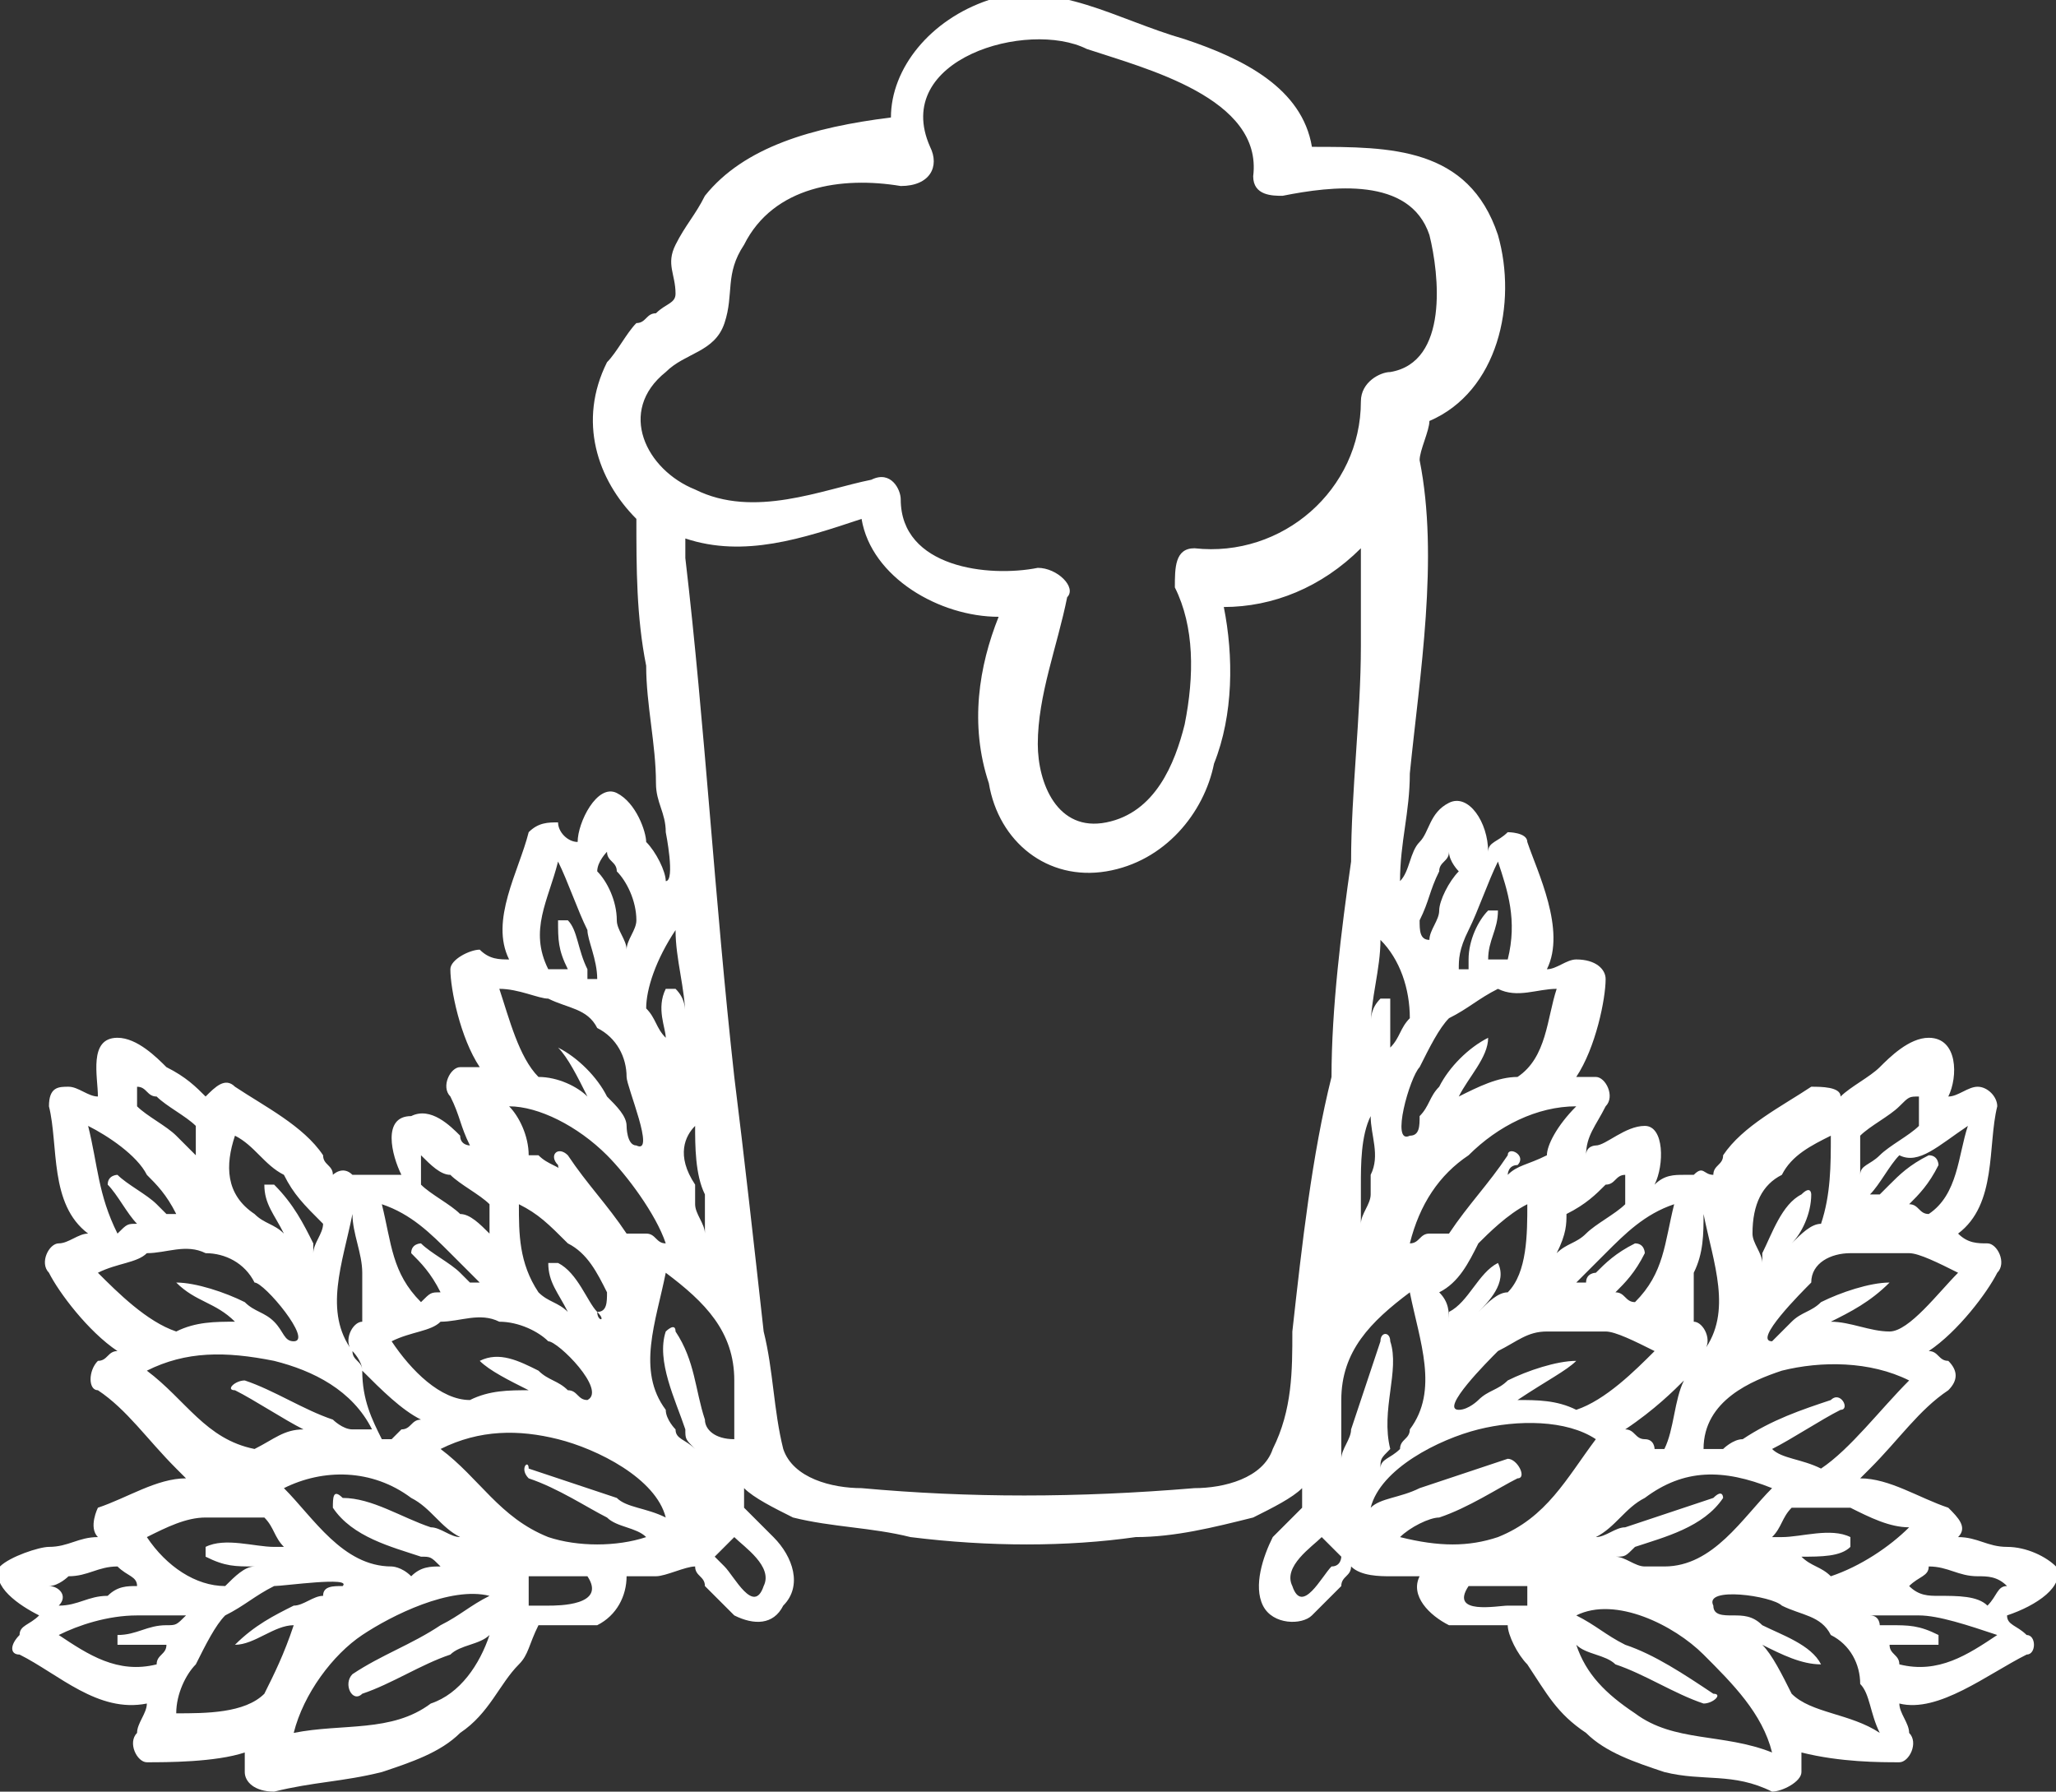 <?xml version="1.0" encoding="utf-8"?>
<!-- Generator: Adobe Illustrator 19.0.1, SVG Export Plug-In . SVG Version: 6.00 Build 0)  -->
<svg version="1.1" id="Camada_1" xmlns="http://www.w3.org/2000/svg" xmlns:xlink="http://www.w3.org/1999/xlink" x="0px" y="0px"
	 width="21px" height="18.3px" viewBox="-295 387.7 21 18.3" enable-background="new -295 387.7 21 18.3" xml:space="preserve">
<rect x="-295" y="387.7" width="21" height="18.3" fill="#333333" stroke="none"/>
<g>
	<g>
		<path fill="#FFFFFF" d="M-274,403.7c-0.1-0.1-0.3-0.2-0.5-0.2s-0.3-0.1-0.5-0.1c0.1-0.1,0-0.2-0.1-0.3c-0.3-0.1-0.6-0.3-0.9-0.3
			l0.1-0.1c0.3-0.3,0.5-0.6,0.8-0.8c0.1-0.1,0.1-0.2,0-0.3c-0.1,0-0.1-0.1-0.2-0.1c0.3-0.2,0.6-0.6,0.7-0.8c0.1-0.1,0-0.3-0.1-0.3
			c-0.1,0-0.2,0-0.3-0.1c0.4-0.3,0.3-0.9,0.4-1.3c0-0.1-0.1-0.2-0.2-0.2c-0.1,0-0.2,0.1-0.3,0.1c0.1-0.2,0.1-0.6-0.2-0.6
			c-0.2,0-0.4,0.2-0.5,0.3c-0.1,0.1-0.3,0.2-0.4,0.3c0-0.1-0.2-0.1-0.3-0.1c-0.3,0.2-0.7,0.4-0.9,0.7c0,0.1-0.1,0.1-0.1,0.2
			c-0.1,0-0.1-0.1-0.2,0l0,0h-0.1c-0.1,0-0.2,0-0.3,0.1c0.1-0.2,0.1-0.6-0.1-0.6c-0.2,0-0.4,0.2-0.5,0.2c0,0-0.1,0-0.1,0.1
			c0-0.2,0.1-0.3,0.2-0.5c0.1-0.1,0-0.3-0.1-0.3c-0.1,0-0.1,0-0.2,0c0.2-0.3,0.3-0.8,0.3-1c0-0.1-0.1-0.2-0.3-0.2
			c-0.1,0-0.2,0.1-0.3,0.1c0.2-0.4-0.1-1-0.2-1.3c0-0.1-0.2-0.1-0.2-0.1c-0.1,0.1-0.2,0.1-0.2,0.2c0-0.3-0.2-0.6-0.4-0.5
			c-0.2,0.1-0.2,0.3-0.3,0.4s-0.1,0.3-0.2,0.4l0,0c0-0.4,0.1-0.7,0.1-1.1c0.1-1,0.3-2.2,0.1-3.2c0-0.1,0.1-0.3,0.1-0.4
			c0.7-0.3,0.9-1.2,0.7-1.9c-0.3-0.9-1.1-0.9-1.9-0.9c-0.1-0.6-0.7-0.9-1.3-1.1c-0.7-0.2-1.3-0.6-2-0.4c-0.6,0.2-1,0.7-1,1.2
			c-0.8,0.1-1.5,0.3-1.9,0.8c-0.1,0.2-0.2,0.3-0.3,0.5s0,0.3,0,0.5c0,0.1-0.1,0.1-0.2,0.2c-0.1,0-0.1,0.1-0.2,0.1
			c-0.1,0.1-0.2,0.3-0.3,0.4c-0.3,0.6-0.1,1.2,0.3,1.6c0,0.5,0,1,0.1,1.5c0,0.4,0.1,0.8,0.1,1.2c0,0.2,0.1,0.3,0.1,0.5
			c0,0,0.1,0.5,0,0.5l0,0c0-0.1-0.1-0.3-0.2-0.4c0-0.1-0.1-0.4-0.3-0.5c-0.2-0.1-0.4,0.3-0.4,0.5c-0.1,0-0.2-0.1-0.2-0.2
			c-0.1,0-0.2,0-0.3,0.1c-0.1,0.4-0.4,0.9-0.2,1.3c-0.1,0-0.2,0-0.3-0.1c-0.1,0-0.3,0.1-0.3,0.2c0,0.2,0.1,0.7,0.3,1
			c-0.1,0-0.1,0-0.2,0c-0.1,0-0.2,0.2-0.1,0.3c0.1,0.2,0.1,0.3,0.2,0.5c0,0-0.1,0-0.1-0.1c-0.1-0.1-0.3-0.3-0.5-0.2
			c-0.3,0-0.2,0.4-0.1,0.6c-0.2,0-0.3,0-0.4,0h-0.1l0,0c-0.1-0.1-0.2,0-0.2,0c0-0.1-0.1-0.1-0.1-0.2c-0.2-0.3-0.6-0.5-0.9-0.7
			c-0.1-0.1-0.2,0-0.3,0.1c-0.1-0.1-0.2-0.2-0.4-0.3c-0.1-0.1-0.3-0.3-0.5-0.3c-0.3,0-0.2,0.4-0.2,0.6c-0.1,0-0.2-0.1-0.3-0.1
			c-0.1,0-0.2,0-0.2,0.2c0.1,0.4,0,1,0.4,1.3c-0.1,0-0.2,0.1-0.3,0.1s-0.2,0.2-0.1,0.3c0.1,0.2,0.4,0.6,0.7,0.8
			c-0.1,0-0.1,0.1-0.2,0.1c-0.1,0.1-0.1,0.3,0,0.3c0.3,0.2,0.5,0.5,0.8,0.8l0.1,0.1c-0.3,0-0.6,0.2-0.9,0.3c0,0-0.1,0.2,0,0.3
			c-0.2,0-0.3,0.1-0.5,0.1c-0.1,0-0.4,0.1-0.5,0.2c-0.1,0.2,0.2,0.4,0.4,0.5c-0.1,0.1-0.2,0.1-0.2,0.2c-0.1,0.1-0.1,0.2,0,0.2
			c0.4,0.2,0.8,0.6,1.3,0.5c0,0.1-0.1,0.2-0.1,0.3c-0.1,0.1,0,0.3,0.1,0.3c0.2,0,0.7,0,1-0.1c0,0.1,0,0.1,0,0.2s0.1,0.2,0.3,0.2
			c0.4-0.1,0.7-0.1,1.1-0.2c0.3-0.1,0.6-0.2,0.8-0.4c0.3-0.2,0.4-0.5,0.6-0.7c0.1-0.1,0.1-0.2,0.2-0.4c0.1,0,0.2,0,0.2,0
			c0.1,0,0.3,0,0.4,0c0.2-0.1,0.3-0.3,0.3-0.5l0,0c0.1,0,0.2,0,0.3,0c0.1,0,0.3-0.1,0.4-0.1c0,0.1,0.1,0.1,0.1,0.2
			c0.1,0.1,0.2,0.2,0.3,0.3c0.2,0.1,0.4,0.1,0.5-0.1c0.2-0.2,0.1-0.5-0.1-0.7c-0.1-0.1-0.2-0.2-0.3-0.3l0,0l0,0c0-0.1,0-0.1,0-0.2
			c0.1,0.1,0.3,0.2,0.5,0.3c0.4,0.1,0.8,0.1,1.2,0.2c0.8,0.1,1.6,0.1,2.3,0c0.4,0,0.8-0.1,1.2-0.2c0.2-0.1,0.4-0.2,0.5-0.3
			c0,0.1,0,0.1,0,0.2l0,0l0,0c-0.1,0.1-0.2,0.2-0.3,0.3c-0.1,0.2-0.2,0.5-0.1,0.7c0.1,0.2,0.4,0.2,0.5,0.1s0.2-0.2,0.3-0.3
			c0-0.1,0.1-0.1,0.1-0.2c0.1,0.1,0.3,0.1,0.4,0.1c0.1,0,0.2,0,0.3,0l0,0c-0.1,0.2,0.1,0.4,0.3,0.5c0.1,0,0.3,0,0.4,0
			c0.1,0,0.2,0,0.2,0c0,0.1,0.1,0.3,0.2,0.4c0.2,0.3,0.3,0.5,0.6,0.7c0.2,0.2,0.5,0.3,0.8,0.4c0.4,0.1,0.7,0,1.1,0.2
			c0.1,0,0.3-0.1,0.3-0.2s0-0.1,0-0.2c0.4,0.1,0.8,0.1,1,0.1c0.1,0,0.2-0.2,0.1-0.3c0-0.1-0.1-0.2-0.1-0.3c0.4,0.1,0.9-0.3,1.3-0.5
			c0.1,0,0.1-0.2,0-0.2c-0.1-0.1-0.2-0.1-0.2-0.2C-274.2,404.1-273.9,403.9-274,403.7z M-275.5,403.3c-0.2,0.2-0.5,0.4-0.8,0.5
			c-0.1-0.1-0.2-0.1-0.3-0.2c0.2,0,0.4,0,0.5-0.1v-0.1c-0.2-0.1-0.5,0-0.7,0c0,0,0,0-0.1,0c0.1-0.1,0.1-0.2,0.2-0.3
			c0.2,0,0.4,0,0.6,0C-275.9,403.2-275.7,403.3-275.5,403.3z M-277.5,403c-0.3,0.1-0.6,0.2-0.9,0.3c-0.1,0-0.2,0.1-0.3,0.1
			c0.2-0.1,0.3-0.3,0.5-0.4c0.4-0.3,0.8-0.3,1.3-0.1c-0.3,0.3-0.6,0.8-1.1,0.8c-0.1,0-0.1,0-0.2,0c-0.1,0-0.2-0.1-0.3-0.1
			c0.1,0,0.1,0,0.2-0.1c0.3-0.1,0.7-0.2,0.9-0.5C-277.4,403-277.4,402.9-277.5,403z M-274.9,399.2c-0.1,0.3-0.1,0.7-0.4,0.9l0,0
			c-0.1,0-0.1-0.1-0.2-0.1l0,0c0.1-0.1,0.2-0.2,0.3-0.4c0,0,0-0.1-0.1-0.1c-0.2,0.1-0.3,0.2-0.4,0.3c0,0,0,0-0.1,0.1h-0.1
			c0.1-0.1,0.2-0.3,0.3-0.4C-275.4,399.6-275.2,399.4-274.9,399.2z M-276,399.3c0.1-0.1,0.3-0.2,0.4-0.3c0.1-0.1,0.1-0.1,0.2-0.1
			l0,0c0,0.1,0,0.2,0,0.3l0,0c-0.1,0.1-0.3,0.2-0.4,0.3c-0.1,0.1-0.2,0.1-0.2,0.2C-276,399.5-276,399.4-276,399.3L-276,399.3z
			 M-276.1,400.5c0.2,0,0.4,0,0.6,0c0.1,0,0.3,0.1,0.5,0.2c-0.2,0.2-0.5,0.6-0.7,0.6c-0.2,0-0.4-0.1-0.6-0.1
			c0.2-0.1,0.4-0.2,0.6-0.4l0,0c-0.2,0-0.5,0.1-0.7,0.2c-0.1,0.1-0.2,0.1-0.3,0.2c0,0-0.1,0.1-0.2,0.2l0,0c-0.2,0,0.3-0.5,0.4-0.6
			C-276.5,400.6-276.3,400.5-276.1,400.5z M-276.8,399.7c0.1-0.2,0.3-0.3,0.5-0.4c0,0.3,0,0.6-0.1,0.9c-0.1,0-0.2,0.1-0.3,0.2
			c0.1-0.1,0.2-0.3,0.2-0.5c0,0,0-0.1-0.1,0c-0.2,0.1-0.3,0.4-0.4,0.6c0,0,0,0,0,0.1c0-0.1-0.1-0.2-0.1-0.3
			C-277.1,400-277,399.8-276.8,399.7z M-276.8,401.7c0.4-0.1,0.9-0.1,1.3,0.1c-0.3,0.3-0.6,0.7-0.9,0.9l0,0
			c-0.2-0.1-0.4-0.1-0.5-0.2c0.2-0.1,0.5-0.3,0.7-0.4c0.1,0,0-0.2-0.1-0.1c-0.3,0.1-0.6,0.2-0.9,0.4c-0.1,0-0.2,0.1-0.2,0.1
			c-0.1,0-0.2,0-0.2,0C-277.6,402-277.1,401.8-276.8,401.7z M-277.7,400.7c0.1-0.2,0.1-0.4,0.1-0.6l0,0c0.1,0.5,0.3,1,0,1.4
			c0,0.1-0.1,0.1-0.1,0.2l0,0c0.1-0.1,0.1-0.1,0.1-0.2c0.1-0.1,0-0.3-0.1-0.3l0,0C-277.7,401.1-277.7,400.9-277.7,400.7z
			 M-277.8,401.8c-0.1,0.2-0.1,0.5-0.2,0.7c0,0,0,0-0.1,0c0,0,0-0.1-0.1-0.1c-0.1,0-0.1-0.1-0.2-0.1
			C-278.1,402.1-277.9,401.9-277.8,401.8z M-278.9,401.6c-0.2,0-0.5,0.1-0.7,0.2c-0.1,0.1-0.2,0.1-0.3,0.2c0,0-0.1,0.1-0.2,0.1l0,0
			c-0.2,0,0.3-0.5,0.4-0.6c0.2-0.1,0.3-0.2,0.5-0.2c0.2,0,0.4,0,0.6,0c0.1,0,0.3,0.1,0.5,0.2c-0.2,0.2-0.5,0.5-0.8,0.6
			c-0.2-0.1-0.4-0.1-0.6-0.1C-279.2,401.8-279,401.7-278.9,401.6C-278.8,401.6-278.8,401.6-278.9,401.6z M-279.7,400.6
			c-0.2,0.1-0.3,0.4-0.5,0.5c0,0,0,0,0,0.1c0-0.1,0-0.2-0.1-0.3c0.2-0.1,0.3-0.3,0.4-0.5c0.1-0.1,0.3-0.3,0.5-0.4
			c0,0.3,0,0.7-0.2,0.9c-0.1,0-0.2,0.1-0.3,0.2C-279.8,401-279.6,400.8-279.7,400.6C-279.6,400.6-279.6,400.6-279.7,400.6z
			 M-277.9,400c-0.1,0.4-0.1,0.7-0.4,1l0,0c-0.1,0-0.1-0.1-0.2-0.1l0,0c0.1-0.1,0.2-0.2,0.3-0.4c0,0,0-0.1-0.1-0.1
			c-0.2,0.1-0.3,0.2-0.4,0.3c0,0-0.1,0-0.1,0.1h-0.1c0.1-0.1,0.2-0.2,0.3-0.3C-278.4,400.3-278.2,400.1-277.9,400z M-279,400.1
			L-279,400.1c0.2-0.1,0.3-0.2,0.4-0.3c0.1,0,0.1-0.1,0.2-0.1l0,0c0,0.1,0,0.2,0,0.3l0,0c-0.1,0.1-0.3,0.2-0.4,0.3
			c-0.1,0.1-0.2,0.1-0.3,0.2C-279,400.3-279,400.2-279,400.1z M-279.2,399.5L-279.2,399.5c-0.2,0.1-0.3,0.1-0.4,0.2
			c0,0,0-0.1,0.1-0.1c0.1-0.1-0.1-0.2-0.1-0.1c-0.2,0.3-0.4,0.5-0.6,0.8l0,0c-0.1,0-0.1,0-0.2,0s-0.1,0.1-0.2,0.1
			c0.1-0.4,0.3-0.7,0.6-0.9c0.3-0.3,0.7-0.5,1.1-0.5C-279.1,399.2-279.2,399.4-279.2,399.5z M-279.1,397.8c-0.1,0.3-0.1,0.7-0.4,0.9
			c-0.2,0-0.4,0.1-0.6,0.2c0.1-0.2,0.3-0.4,0.3-0.6l0,0c-0.2,0.1-0.4,0.3-0.5,0.5c-0.1,0.1-0.1,0.2-0.2,0.3c0,0.1,0,0.2-0.1,0.2l0,0
			c-0.2,0.1,0-0.6,0.1-0.7c0.1-0.2,0.2-0.4,0.3-0.5c0.2-0.1,0.3-0.2,0.5-0.3C-279.5,397.9-279.3,397.8-279.1,397.8z M-280,397.2
			c0.1-0.2,0.2-0.5,0.3-0.7c0.1,0.3,0.2,0.6,0.1,1l0,0c-0.1,0-0.1,0-0.2,0l0,0c0-0.2,0.1-0.3,0.1-0.5h-0.1c-0.1,0.1-0.2,0.3-0.2,0.5
			v0.1h-0.1C-280.1,397.5-280.1,397.4-280,397.2z M-280.5,397.1c0.1-0.2,0.1-0.3,0.2-0.5c0-0.1,0.1-0.1,0.1-0.2l0,0
			c0,0.1,0.1,0.2,0.1,0.2l0,0c-0.1,0.1-0.2,0.3-0.2,0.4c0,0.1-0.1,0.2-0.1,0.3C-280.5,397.3-280.5,397.2-280.5,397.1
			C-280.6,397.1-280.6,397.1-280.5,397.1z M-280.6,398.1c-0.1,0.1-0.1,0.2-0.2,0.3c0-0.2,0-0.4,0-0.5h-0.1c-0.1,0.1-0.1,0.2-0.1,0.3
			c0-0.3,0.1-0.6,0.1-0.9C-280.7,397.5-280.6,397.8-280.6,398.1z M-281,399.7c0,0.1,0,0.1,0,0.2c0,0.1-0.1,0.2-0.1,0.3
			c0-0.1,0-0.1,0-0.2c0-0.1,0-0.1,0-0.2c0-0.2,0-0.5,0.1-0.7C-281,399.3-280.9,399.5-281,399.7z M-288.2,391.5
			c0.2-0.2,0.5-0.2,0.6-0.5c0.1-0.3,0-0.5,0.2-0.8c0.3-0.6,1-0.7,1.6-0.6c0.3,0,0.4-0.2,0.3-0.4c-0.4-0.9,1-1.3,1.6-1
			c0.6,0.2,1.8,0.5,1.7,1.3c0,0.2,0.2,0.2,0.3,0.2c0.5-0.1,1.3-0.2,1.5,0.4c0.1,0.4,0.2,1.3-0.4,1.4c-0.1,0-0.3,0.1-0.3,0.3
			c0,0.9-0.8,1.6-1.7,1.5c-0.2,0-0.2,0.2-0.2,0.4c0.2,0.4,0.2,0.9,0.1,1.4c-0.1,0.4-0.3,0.9-0.8,1s-0.7-0.4-0.7-0.8
			c0-0.5,0.2-1,0.3-1.5c0.1-0.1-0.1-0.3-0.3-0.3c-0.5,0.1-1.4,0-1.4-0.7c0-0.1-0.1-0.3-0.3-0.2c-0.5,0.1-1.2,0.4-1.8,0.1
			C-288.4,392.5-288.7,391.9-288.2,391.5z M-288.1,397.2c0,0.3,0.1,0.6,0.1,0.9c0-0.1,0-0.2-0.1-0.3h-0.1c-0.1,0.2,0,0.4,0,0.5
			c-0.1-0.1-0.1-0.2-0.2-0.3C-288.4,397.8-288.3,397.5-288.1,397.2z M-287.9,399.2c0,0.2,0,0.5,0.1,0.7c0,0.1,0,0.1,0,0.2
			s0,0.1,0,0.2c0-0.1-0.1-0.2-0.1-0.3c0-0.1,0-0.1,0-0.2C-288.1,399.5-288,399.3-287.9,399.2z M-288.9,396.6c0-0.1,0.1-0.2,0.1-0.2
			l0,0c0,0.1,0.1,0.1,0.1,0.2c0.1,0.1,0.2,0.3,0.2,0.5l0,0c0,0.1-0.1,0.2-0.1,0.3c0-0.1-0.1-0.2-0.1-0.3
			C-288.7,396.9-288.8,396.7-288.9,396.6L-288.9,396.6z M-289.3,396.5c0.1,0.2,0.2,0.5,0.3,0.7c0,0.1,0.1,0.3,0.1,0.5h-0.1v-0.1
			c-0.1-0.2-0.1-0.4-0.2-0.5h-0.1c0,0.2,0,0.3,0.1,0.5l0,0c-0.1,0-0.1,0-0.2,0l0,0C-289.6,397.2-289.4,396.9-289.3,396.5z
			 M-289.4,397.9c0.2,0.1,0.4,0.1,0.5,0.3c0.2,0.1,0.3,0.3,0.3,0.5c0,0.1,0.3,0.8,0.1,0.7l0,0c-0.1,0-0.1-0.2-0.1-0.2
			c0-0.1-0.1-0.2-0.2-0.3c-0.1-0.2-0.3-0.4-0.5-0.5l0,0c0.1,0.1,0.2,0.3,0.3,0.5c-0.1-0.1-0.3-0.2-0.5-0.2c-0.2-0.2-0.3-0.6-0.4-0.9
			C-289.7,397.8-289.5,397.9-289.4,397.9z M-288.8,399.5c0.2,0.2,0.5,0.6,0.6,0.9c-0.1,0-0.1-0.1-0.2-0.1s-0.1,0-0.2,0l0,0
			c-0.2-0.3-0.4-0.5-0.6-0.8c-0.1-0.1-0.2,0-0.1,0.1c0,0,0,0.1,0.1,0.1c-0.1-0.1-0.2-0.1-0.3-0.2h-0.1c0-0.2-0.1-0.4-0.2-0.5
			C-289.5,399-289.1,399.2-288.8,399.5z M-290.1,401.6c0.1,0.1,0.3,0.2,0.5,0.3c-0.2,0-0.4,0-0.6,0.1c-0.3,0-0.6-0.3-0.8-0.6
			c0.2-0.1,0.4-0.1,0.5-0.2c0.2,0,0.4-0.1,0.6,0c0.2,0,0.4,0.1,0.5,0.2c0.1,0,0.6,0.5,0.4,0.6l0,0c-0.1,0-0.1-0.1-0.2-0.1
			c-0.1-0.1-0.2-0.1-0.3-0.2C-289.7,401.6-289.9,401.5-290.1,401.6C-290.2,401.6-290.2,401.6-290.1,401.6z M-288.9,401.1
			c-0.1-0.1-0.2-0.4-0.4-0.5h-0.1c0,0.2,0.1,0.3,0.2,0.5c-0.1-0.1-0.2-0.1-0.3-0.2c-0.2-0.3-0.2-0.6-0.2-0.9
			c0.2,0.1,0.3,0.2,0.5,0.4c0.2,0.1,0.3,0.3,0.4,0.5C-288.8,401-288.8,401.1-288.9,401.1C-288.8,401.2-288.9,401.2-288.9,401.1z
			 M-290.4,399.7c0.1,0.1,0.3,0.2,0.4,0.3l0,0c0,0.1,0,0.2,0,0.3c-0.1-0.1-0.2-0.2-0.3-0.2c-0.1-0.1-0.3-0.2-0.4-0.3l0,0
			c0-0.1,0-0.2,0-0.3l0,0C-290.6,399.6-290.5,399.7-290.4,399.7z M-290.4,400.5c0.1,0.1,0.2,0.2,0.3,0.3h-0.1c0,0,0,0-0.1-0.1
			c-0.1-0.1-0.3-0.2-0.4-0.3c0,0-0.1,0-0.1,0.1c0.1,0.1,0.2,0.2,0.3,0.4l0,0c-0.1,0-0.1,0-0.2,0.1l0,0c-0.3-0.3-0.3-0.6-0.4-1
			C-290.8,400.1-290.6,400.3-290.4,400.5z M-290.7,402.2c-0.1,0-0.1,0.1-0.2,0.1l-0.1,0.1c0,0,0,0-0.1,0c-0.1-0.2-0.2-0.4-0.2-0.7
			C-291.1,401.9-290.9,402.1-290.7,402.2z M-291.6,403.1c0.2,0.3,0.6,0.4,0.9,0.5c0.1,0,0.1,0,0.2,0.1c-0.1,0-0.2,0-0.3,0.1
			c-0.1-0.1-0.2-0.1-0.2-0.1c-0.5,0-0.8-0.5-1.1-0.8c0.4-0.2,0.9-0.2,1.3,0.1c0.2,0.1,0.3,0.3,0.5,0.4c-0.1,0-0.2-0.1-0.3-0.1
			c-0.3-0.1-0.6-0.3-0.9-0.3C-291.6,402.9-291.6,403-291.6,403.1z M-291.4,400.1L-291.4,400.1c0,0.2,0.1,0.4,0.1,0.6s0,0.3,0,0.5
			l0,0c-0.1,0-0.2,0.2-0.1,0.3c0,0,0.1,0.1,0.1,0.2l0,0c0-0.1-0.1-0.1-0.1-0.2C-291.7,401.1-291.5,400.6-291.4,400.1z M-292.6,399.3
			c0.2,0.1,0.3,0.3,0.5,0.4c0.1,0.2,0.2,0.3,0.4,0.5c0,0.1-0.1,0.2-0.1,0.3c0,0,0,0,0-0.1c-0.1-0.2-0.2-0.4-0.4-0.6h-0.1
			c0,0.2,0.1,0.3,0.2,0.5c-0.1-0.1-0.2-0.1-0.3-0.2C-292.7,399.9-292.7,399.6-292.6,399.3z M-293.6,398.8L-293.6,398.8
			c0.1,0,0.1,0.1,0.2,0.1c0.1,0.1,0.3,0.2,0.4,0.3l0,0c0,0.1,0,0.2,0,0.3c-0.1-0.1-0.2-0.2-0.2-0.2c-0.1-0.1-0.3-0.2-0.4-0.3l0,0
			C-293.6,399-293.6,398.9-293.6,398.8z M-294.1,399.2c0.2,0.1,0.5,0.3,0.6,0.5c0.1,0.1,0.2,0.2,0.3,0.4h-0.1c0,0,0,0-0.1-0.1
			c-0.1-0.1-0.3-0.2-0.4-0.3c0,0-0.1,0-0.1,0.1c0.1,0.1,0.2,0.3,0.3,0.4l0,0c-0.1,0-0.1,0-0.2,0.1l0,0
			C-294,399.9-294,399.6-294.1,399.2z M-294,400.7c0.2-0.1,0.4-0.1,0.5-0.2c0.2,0,0.4-0.1,0.6,0c0.2,0,0.4,0.1,0.5,0.3
			c0.1,0,0.6,0.6,0.4,0.6l0,0c-0.1,0-0.1-0.1-0.2-0.2c-0.1-0.1-0.2-0.1-0.3-0.2c-0.2-0.1-0.5-0.2-0.7-0.2l0,0
			c0.2,0.2,0.4,0.2,0.6,0.4c-0.2,0-0.4,0-0.6,0.1C-293.5,401.2-293.8,400.9-294,400.7z M-293.5,401.7c0.4-0.2,0.8-0.2,1.3-0.1
			c0.4,0.1,0.8,0.3,1,0.7c-0.1,0-0.2,0-0.2,0c-0.1,0-0.2-0.1-0.2-0.1c-0.3-0.1-0.6-0.3-0.9-0.4c-0.1,0-0.2,0.1-0.1,0.1
			c0.2,0.1,0.5,0.3,0.7,0.4c-0.2,0-0.3,0.1-0.5,0.2l0,0C-292.9,402.4-293.1,402-293.5,401.7z M-292.9,403.2c0.2,0,0.4,0,0.6,0
			c0.1,0.1,0.1,0.2,0.2,0.3c0,0,0,0-0.1,0c-0.2,0-0.5-0.1-0.7,0v0.1c0.2,0.1,0.3,0.1,0.5,0.1c-0.1,0-0.2,0.1-0.3,0.2
			c-0.3,0-0.6-0.2-0.8-0.5C-293.3,403.3-293.1,403.2-292.9,403.2z M-294.5,403.9c0.1,0,0.2-0.1,0.2-0.1c0.2,0,0.3-0.1,0.5-0.1l0,0
			c0.1,0.1,0.2,0.1,0.2,0.2c-0.1,0-0.2,0-0.3,0.1c-0.2,0-0.3,0.1-0.5,0.1l0,0C-294.3,404-294.4,403.9-294.5,403.9L-294.5,403.9z
			 M-293.3,404.3c-0.2,0-0.3,0.1-0.5,0.1v0.1c0.2,0,0.3,0,0.5,0l0,0c0,0.1-0.1,0.1-0.1,0.2l0,0c-0.4,0.1-0.7-0.1-1-0.3
			c0.2-0.1,0.5-0.2,0.8-0.2c0.1,0,0.3,0,0.5,0C-293.2,404.3-293.2,404.3-293.3,404.3L-293.3,404.3z M-292.3,405
			c-0.2,0.2-0.6,0.2-0.9,0.2c0-0.2,0.1-0.4,0.2-0.5c0.1-0.2,0.2-0.4,0.3-0.5c0.2-0.1,0.3-0.2,0.5-0.3c0.1,0,0.8-0.1,0.7,0l0,0
			c-0.1,0-0.2,0-0.2,0.1c-0.1,0-0.2,0.1-0.3,0.1c-0.2,0.1-0.4,0.2-0.6,0.4l0,0c0.2,0,0.4-0.2,0.6-0.2
			C-292.1,404.6-292.2,404.8-292.3,405z M-291.3,405c0.3-0.1,0.6-0.3,0.9-0.4c0.1-0.1,0.3-0.1,0.4-0.2c-0.1,0.3-0.3,0.6-0.6,0.7
			c-0.4,0.3-0.9,0.2-1.4,0.3c0.1-0.4,0.4-0.8,0.7-1c0.3-0.2,0.9-0.5,1.3-0.4c-0.2,0.1-0.3,0.2-0.5,0.3c-0.3,0.2-0.6,0.3-0.9,0.5
			C-291.5,404.9-291.4,405.1-291.3,405z M-289.4,404.1c-0.1,0-0.1,0-0.2,0c0-0.1,0-0.2,0-0.3l0,0c0,0,0.1,0,0.2,0h0.1
			c0.1,0,0.2,0,0.3,0l0,0C-288.8,404.1-289.3,404.1-289.4,404.1z M-289.6,402.8c0.3,0.1,0.6,0.3,0.8,0.4c0.1,0.1,0.3,0.1,0.4,0.2
			c-0.3,0.1-0.7,0.1-1,0c-0.5-0.2-0.7-0.6-1.1-0.9c0.4-0.2,0.8-0.2,1.2-0.1c0.4,0.1,1,0.4,1.1,0.8c-0.2-0.1-0.4-0.1-0.5-0.2
			c-0.3-0.1-0.6-0.2-0.9-0.3C-289.6,402.6-289.7,402.7-289.6,402.8z M-287.8,402.2c-0.1-0.3-0.1-0.6-0.3-0.9c0-0.1-0.1,0-0.1,0
			c-0.1,0.3,0.1,0.7,0.2,1c0,0.1,0,0.1,0.1,0.2c-0.1-0.1-0.2-0.1-0.2-0.2c0,0-0.1-0.1-0.1-0.2c-0.3-0.4-0.1-0.9,0-1.4
			c0.4,0.3,0.7,0.6,0.7,1.1c0,0.2,0,0.4,0,0.6C-287.7,402.4-287.8,402.3-287.8,402.2z M-287.2,403.9c-0.1,0.3-0.3-0.1-0.4-0.2
			l-0.1-0.1c0.1-0.1,0.1-0.1,0.2-0.2l0,0C-287.4,403.5-287.1,403.7-287.2,403.9z M-281.8,401.3c0,0.4,0,0.8-0.2,1.2
			c-0.1,0.3-0.5,0.4-0.8,0.4c-1.2,0.1-2.3,0.1-3.4,0c-0.3,0-0.7-0.1-0.8-0.4c-0.1-0.4-0.1-0.8-0.2-1.2c-0.1-0.9-0.2-1.8-0.3-2.6
			c-0.2-1.8-0.3-3.6-0.5-5.3c0-0.1,0-0.1,0-0.2c0.6,0.2,1.2,0,1.8-0.2c0.1,0.6,0.8,1,1.4,1c-0.2,0.5-0.3,1.1-0.1,1.7
			c0.1,0.6,0.6,1,1.2,0.9c0.6-0.1,1-0.6,1.1-1.1c0.2-0.5,0.2-1.1,0.1-1.6c0.5,0,1-0.2,1.4-0.6c0,0.3,0,0.7,0,1
			c0,0.7-0.1,1.5-0.1,2.2c-0.1,0.7-0.2,1.5-0.2,2.2C-281.6,399.5-281.7,400.4-281.8,401.3z M-281.4,403.7c-0.1,0.1-0.3,0.5-0.4,0.2
			c-0.1-0.2,0.2-0.4,0.3-0.5l0,0c0.1,0.1,0.1,0.1,0.2,0.2C-281.3,403.6-281.3,403.7-281.4,403.7z M-280.8,401.4c0-0.1-0.1-0.1-0.1,0
			c-0.1,0.3-0.2,0.6-0.3,0.9c0,0.1-0.1,0.2-0.1,0.3c0-0.2,0-0.4,0-0.6c0-0.5,0.3-0.8,0.7-1.1c0.1,0.5,0.3,1,0,1.4
			c0,0.1-0.1,0.1-0.1,0.2c-0.1,0.1-0.2,0.1-0.2,0.2c0-0.1,0-0.1,0.1-0.2C-280.9,402.1-280.7,401.7-280.8,401.4z M-279.4,404.1
			c-0.1,0-0.1,0-0.2,0s-0.6,0.1-0.4-0.2l0,0c0.1,0,0.2,0,0.3,0h0.1c0.1,0,0.1,0,0.2,0l0,0C-279.4,403.9-279.4,404-279.4,404.1z
			 M-279.7,403.4c-0.3,0.1-0.6,0.1-1,0c0.1-0.1,0.3-0.2,0.4-0.2c0.3-0.1,0.6-0.3,0.8-0.4c0.1,0,0-0.2-0.1-0.2
			c-0.3,0.1-0.6,0.2-0.9,0.3c-0.2,0.1-0.4,0.1-0.5,0.2c0.1-0.4,0.7-0.7,1.1-0.8s0.9-0.1,1.2,0.1C-279,402.8-279.2,403.2-279.7,403.4
			z M-278.3,405.2c-0.3-0.2-0.5-0.4-0.6-0.7c0.1,0.1,0.3,0.1,0.4,0.2c0.3,0.1,0.6,0.3,0.9,0.4c0.1,0,0.2-0.1,0.1-0.1
			c-0.3-0.2-0.6-0.4-0.9-0.5c-0.2-0.1-0.3-0.2-0.5-0.3c0.4-0.2,1,0.1,1.3,0.4c0.3,0.3,0.6,0.6,0.7,1
			C-277.4,405.4-277.9,405.5-278.3,405.2z M-276.7,405c-0.1-0.2-0.2-0.4-0.3-0.5c0.2,0.1,0.4,0.2,0.6,0.2l0,0
			c-0.1-0.2-0.4-0.3-0.6-0.4c-0.1-0.1-0.2-0.1-0.3-0.1c-0.1,0-0.2,0-0.2-0.1l0,0c-0.1-0.2,0.6-0.1,0.7,0c0.2,0.1,0.4,0.1,0.5,0.3
			c0.2,0.1,0.3,0.3,0.3,0.5c0.1,0.1,0.1,0.3,0.2,0.5C-276.1,405.2-276.5,405.2-276.7,405z M-275.6,404.7L-275.6,404.7
			c0-0.1-0.1-0.1-0.1-0.2l0,0c0.2,0,0.3,0,0.5,0v-0.1c-0.2-0.1-0.3-0.1-0.5-0.1h-0.1c0,0,0-0.1-0.1-0.1c0.2,0,0.3,0,0.5,0
			c0.2,0,0.5,0.1,0.8,0.2C-274.9,404.6-275.2,404.8-275.6,404.7z M-274.5,403.9c-0.1,0-0.1,0.1-0.2,0.2l0,0
			c-0.1-0.1-0.3-0.1-0.5-0.1c-0.1,0-0.2,0-0.3-0.1c0.1-0.1,0.2-0.1,0.2-0.2l0,0c0.2,0,0.3,0.1,0.5,0.1
			C-274.7,403.8-274.6,403.8-274.5,403.9L-274.5,403.9z"/>
	</g>
</g>
</svg>
